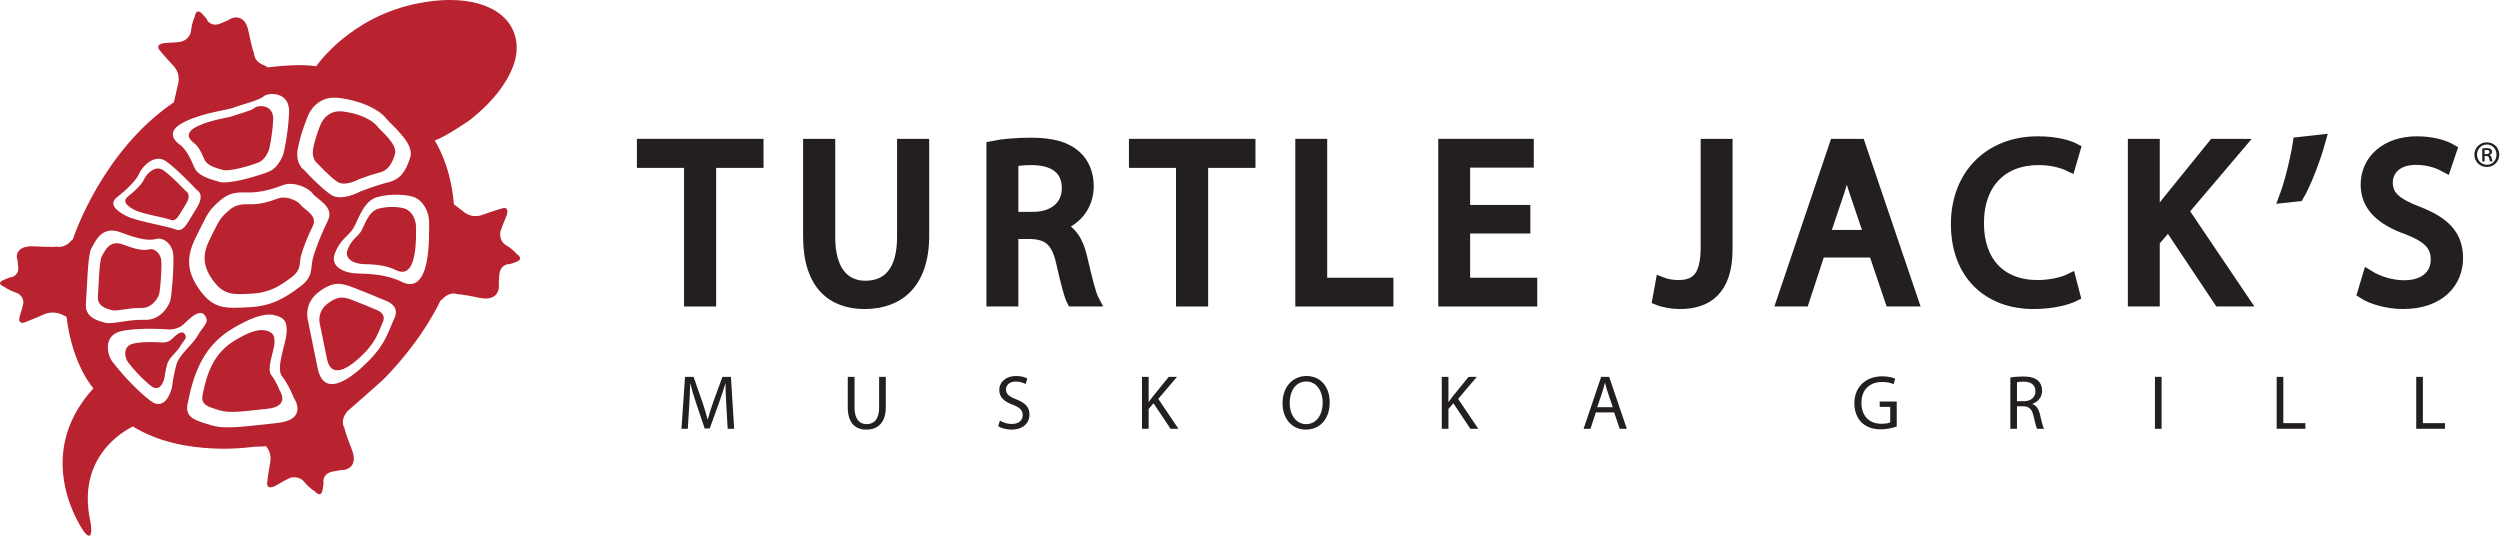 <svg width="210" height="45" viewBox="0 0 210 45" fill="none" xmlns="http://www.w3.org/2000/svg">
<g clip-path="url(#clip0_6213_866)">
<path fill-rule="evenodd" clip-rule="evenodd" d="M33.257 22.687C32.362 22.237 31.225 22.199 30.552 22.186C29.88 22.172 28.872 21.828 29.202 20.963C29.534 20.098 30.015 19.923 30.312 19.458C30.61 18.993 30.917 17.78 31.767 17.535C32.616 17.29 33.697 17.38 34.097 17.558C34.497 17.736 34.967 18.309 34.949 19.157C34.935 19.775 35.112 23.619 33.257 22.687ZM27.485 30.242L26.858 27.171C26.858 27.171 26.597 26.196 27.537 25.487C28.476 24.777 28.944 25.034 29.186 25.068C29.428 25.102 31.603 26.02 31.603 26.02C31.603 26.02 32.509 26.3 32.151 27.072C31.794 27.844 31.632 28.606 30.616 29.649C29.6 30.692 27.926 32.007 27.485 30.242ZM30.106 15.078C30.106 15.078 28.978 15.704 28.329 15.268C27.68 14.833 26.693 13.757 26.693 13.757C26.693 13.757 26.134 13.41 26.311 12.46C26.488 11.509 26.914 10.498 26.914 10.498C26.914 10.498 27.364 9.203 28.77 9.362C30.175 9.521 31.255 10.075 31.654 10.571C32.053 11.066 33.434 12.121 33.167 12.983C32.9 13.844 32.566 14.333 31.817 14.514C31.067 14.696 30.106 15.078 30.106 15.078ZM21.692 13.658C21.022 13.917 19.279 14.446 18.683 14.268C18.087 14.089 17.391 13.913 17.168 13.386C16.945 12.859 16.674 12.284 16.286 12.004C15.898 11.723 15.424 11.154 16.616 10.59C17.806 10.026 19.226 9.892 19.587 9.737C19.949 9.583 21.123 9.311 21.39 9.061C21.655 8.812 23.022 8.728 22.947 10.087C22.872 11.446 22.612 12.519 22.612 12.519C22.612 12.519 22.362 13.398 21.692 13.658ZM14.318 18.463C13.796 18.256 11.96 17.979 11.303 17.638C10.647 17.297 10.24 16.896 10.763 16.491C11.285 16.086 11.922 15.487 12.105 15.054C12.287 14.62 13.038 13.827 13.732 14.307C14.427 14.787 15.595 16.041 15.595 16.041C15.595 16.041 16.161 16.293 15.599 17.17C15.037 18.048 14.839 18.67 14.318 18.463ZM11.812 25.876C10.837 25.835 9.83 26.172 9.4 26.054C8.969 25.936 8.153 25.745 8.224 24.894C8.294 24.043 8.323 21.924 8.551 21.535C8.779 21.147 9.16 20.09 10.346 20.544C11.531 20.997 12.114 21.06 12.514 20.944C12.915 20.828 13.519 21.219 13.555 21.97C13.59 22.721 13.457 24.328 13.381 24.662C13.304 24.995 12.787 25.917 11.812 25.876ZM12.674 32.411C11.809 31.729 11.042 30.799 10.761 30.435C10.48 30.071 10.271 29.088 11.181 28.865C12.091 28.641 13.71 28.772 13.71 28.772C13.71 28.772 14.138 28.764 14.407 28.511C14.676 28.259 15.219 27.673 15.5 28.037C15.782 28.401 15.431 28.573 15.15 29.072C14.868 29.571 14.203 30.036 14.049 30.574C13.894 31.111 13.82 31.73 13.82 31.73C13.82 31.73 13.539 33.092 12.674 32.411ZM22.449 34.338C20.475 34.539 19.333 34.742 18.426 34.462C17.52 34.181 16.847 34.03 17.016 33.173C17.378 31.338 17.959 29.625 19.797 28.552C20.773 27.982 21.637 27.606 22.309 27.757C22.982 27.909 23.102 28.232 23.047 28.894C22.992 29.556 22.383 31 22.782 31.496C23.181 31.992 23.504 32.822 23.504 32.822C23.504 32.822 24.423 34.137 22.449 34.338ZM21.13 24.668C19.547 24.753 18.808 24.794 17.911 23.579C17.013 22.365 16.992 21.356 17.62 20.109C18.249 18.862 18.388 18.451 18.901 17.968C19.414 17.486 19.812 17.11 20.86 17.155C21.907 17.199 22.719 16.902 23.369 16.665C24.02 16.427 24.984 16.831 25.267 17.219C25.55 17.608 26.717 18.1 26.277 18.983C25.836 19.866 25.435 20.898 25.279 21.513C25.123 22.128 25.341 22.671 24.446 23.326C23.551 23.981 22.713 24.582 21.13 24.668ZM33.716 23.662C32.482 23.042 30.916 22.99 29.989 22.971C29.062 22.953 27.673 22.479 28.129 21.287C28.585 20.094 29.248 19.853 29.658 19.212C30.068 18.572 30.491 16.901 31.662 16.563C32.833 16.225 34.322 16.35 34.873 16.595C35.423 16.84 36.072 17.629 36.047 18.797C36.029 19.649 36.272 24.946 33.716 23.662ZM26.712 31.07L25.849 26.838C25.849 26.838 25.488 25.495 26.783 24.518C28.078 23.54 28.723 23.894 29.056 23.941C29.389 23.988 32.386 25.252 32.386 25.252C32.386 25.252 33.634 25.638 33.142 26.702C32.649 27.767 32.428 28.815 31.027 30.253C29.627 31.691 27.32 33.502 26.712 31.07ZM30.245 16.096C30.245 16.096 28.69 16.958 27.796 16.357C26.902 15.758 25.542 14.275 25.542 14.275C25.542 14.275 24.773 13.798 25.016 12.488C25.259 11.178 25.847 9.785 25.847 9.785C25.847 9.785 26.466 8 28.403 8.22C30.341 8.439 31.828 9.202 32.378 9.885C32.928 10.568 34.83 12.021 34.462 13.208C34.094 14.396 33.634 15.068 32.602 15.319C31.57 15.569 30.245 16.096 30.245 16.096ZM20.945 25.807C18.914 25.917 17.966 25.968 16.814 24.41C15.662 22.851 15.634 21.556 16.441 19.956C17.248 18.356 17.427 17.827 18.085 17.208C18.743 16.588 19.255 16.107 20.599 16.164C21.942 16.221 22.985 15.841 23.819 15.536C24.654 15.231 25.892 15.748 26.255 16.247C26.618 16.745 28.116 17.378 27.55 18.511C26.985 19.644 26.47 20.968 26.27 21.757C26.07 22.547 26.349 23.245 25.201 24.085C24.053 24.925 22.977 25.697 20.945 25.807ZM22.557 14.431C21.634 14.789 19.231 15.519 18.411 15.273C17.59 15.027 16.631 14.784 16.323 14.058C16.015 13.331 15.642 12.54 15.107 12.153C14.573 11.765 13.921 10.982 15.562 10.205C17.203 9.428 19.159 9.243 19.657 9.03C20.155 8.817 21.773 8.442 22.14 8.098C22.506 7.755 24.389 7.639 24.286 9.512C24.183 11.384 23.824 12.863 23.824 12.863C23.824 12.863 23.479 14.073 22.557 14.431ZM14.745 19.269C14.027 18.984 11.497 18.602 10.592 18.133C9.687 17.663 9.126 17.11 9.847 16.552C10.567 15.994 11.444 15.168 11.696 14.572C11.948 13.974 12.983 12.88 13.939 13.542C14.895 14.203 16.505 15.932 16.505 15.932C16.505 15.932 17.286 16.279 16.511 17.488C15.736 18.697 15.464 19.554 14.745 19.269ZM12.161 26.866C10.817 26.809 9.43 27.273 8.837 27.111C8.243 26.949 7.119 26.686 7.216 25.513C7.314 24.34 7.353 21.42 7.667 20.885C7.981 20.349 8.506 18.894 10.14 19.519C11.774 20.144 12.576 20.229 13.128 20.07C13.681 19.911 14.513 20.449 14.562 21.484C14.611 22.519 14.427 24.733 14.322 25.193C14.216 25.652 13.505 26.923 12.161 26.866ZM12.576 33.623C11.164 32.511 9.911 30.991 9.451 30.396C8.992 29.801 8.652 28.196 10.137 27.83C11.623 27.465 14.268 27.679 14.268 27.679C14.268 27.679 14.968 27.666 15.408 27.253C15.848 26.841 16.734 25.884 17.193 26.479C17.653 27.073 17.08 27.354 16.621 28.169C16.161 28.984 15.075 29.745 14.822 30.623C14.569 31.501 14.449 32.511 14.449 32.511C14.449 32.511 13.989 34.736 12.576 33.623ZM23.241 35.538C20.521 35.816 18.947 36.095 17.698 35.709C16.449 35.322 15.522 35.114 15.755 33.934C16.254 31.405 17.054 29.045 19.586 27.566C20.932 26.78 22.121 26.262 23.048 26.471C23.975 26.68 24.14 27.125 24.064 28.037C23.989 28.949 23.149 30.94 23.699 31.623C24.25 32.306 24.695 33.449 24.695 33.449C24.695 33.449 25.96 35.261 23.241 35.538ZM7.565 43.663C6.37 37.899 11.171 35.825 11.171 35.825C15.429 38.482 21.361 37.522 21.361 37.522C21.684 37.526 22.017 37.513 22.355 37.483C22.566 37.743 22.814 38.2 22.698 38.838C22.507 39.881 22.437 40.611 22.437 40.611C22.437 40.611 22.379 41.275 23.306 40.715C24.233 40.156 24.429 40.127 24.429 40.127C24.429 40.127 25.101 39.923 25.569 40.489C26.036 41.055 26.441 41.27 26.441 41.27C26.441 41.27 26.958 41.913 27.101 41.131C27.244 40.348 27.159 40.467 27.159 40.467C27.159 40.467 27.095 39.778 27.95 39.61C28.806 39.441 28.928 39.466 28.928 39.466C28.928 39.466 30.163 39.306 29.556 37.766C28.95 36.226 28.936 35.953 28.936 35.953C28.936 35.953 28.529 35.4 29.113 34.637C29.131 34.613 29.147 34.59 29.161 34.568L29.191 34.537C29.191 34.537 32.059 32.032 32.33 31.75C35.665 28.304 36.98 25.275 36.98 25.275L36.986 25.263C37.042 25.23 37.102 25.183 37.162 25.12C37.846 24.411 38.442 24.718 38.442 24.718C38.442 24.718 38.714 24.685 40.309 25.022C41.905 25.358 41.913 24.107 41.913 24.107C41.913 24.107 41.875 23.991 41.937 23.114C42 22.238 42.688 22.183 42.688 22.183C42.688 22.183 42.582 22.288 43.338 22.012C44.094 21.735 43.396 21.334 43.396 21.334C43.396 21.334 43.133 20.97 42.518 20.604C41.902 20.238 42.022 19.538 42.022 19.538C42.022 19.538 42.027 19.338 42.468 18.324C42.908 17.31 42.259 17.481 42.259 17.481C42.259 17.481 41.546 17.676 40.537 18.044C39.529 18.412 38.879 17.73 38.879 17.73L38.123 17.157C38.117 17.087 38.112 17.016 38.105 16.947C37.8 13.672 36.513 11.813 36.513 11.813C37.678 11.349 39.479 10.075 39.479 10.075C39.623 9.927 41.908 8.309 42.976 5.878C44.211 3.076 42.37 1.509 42.37 1.509C42.156 1.292 40.287 -0.727 35.123 0.28C29.381 1.396 26.559 5.567 26.559 5.567C25.34 5.35 23.314 5.558 22.48 5.661C22.421 5.594 22.333 5.536 22.207 5.492C21.303 5.175 21.342 4.488 21.342 4.488C21.342 4.488 21.205 4.252 20.874 2.63C20.544 1.008 19.423 1.553 19.423 1.553C19.423 1.553 19.334 1.641 18.526 1.971C17.719 2.302 17.398 1.69 17.398 1.69C17.398 1.69 17.533 1.742 16.988 1.166C16.441 0.59 16.359 1.413 16.359 1.413C16.359 1.413 16.138 1.816 16.055 2.547C15.971 3.278 15.298 3.476 15.298 3.476C15.298 3.476 15.118 3.56 14.038 3.602C12.957 3.644 13.368 4.168 13.368 4.168C13.368 4.168 13.823 4.74 14.551 5.508C15.279 6.277 14.927 7.179 14.927 7.179L14.613 8.584C8.578 12.687 6.208 19.841 6.125 20.098C6.074 20.132 6.022 20.177 5.971 20.235C5.397 20.897 4.762 20.717 4.762 20.717C4.762 20.717 4.498 20.777 2.871 20.692C1.244 20.608 1.415 21.632 1.415 21.632C1.415 21.632 1.47 21.723 1.533 22.448C1.597 23.172 0.923 23.299 0.923 23.299C0.923 23.299 1.014 23.201 0.305 23.517C-0.404 23.834 0.345 24.079 0.345 24.079C0.345 24.079 0.657 24.345 1.318 24.571C1.98 24.797 1.961 25.385 1.961 25.385C1.961 25.385 1.985 25.547 1.694 26.43C1.403 27.313 2.022 27.095 2.022 27.095C2.022 27.095 2.699 26.851 3.644 26.428C4.59 26.006 5.33 26.487 5.33 26.487L5.586 26.603C6.083 30.703 7.848 32.62 7.848 32.62C2.54 38.43 7.034 44.626 7.034 44.626C7.629 45.446 7.806 44.825 7.565 43.663Z" fill="#B8232F"/>
<path fill-rule="evenodd" clip-rule="evenodd" d="M57.961 13.601H54V12.164H63.636V13.601H59.657V25.245H57.961V13.601Z" fill="#231F20" stroke="#231F20" stroke-miterlimit="10"/>
<path fill-rule="evenodd" clip-rule="evenodd" d="M69.659 12.164V19.908C69.659 22.84 70.948 24.081 72.687 24.081C74.619 24.081 75.853 22.8 75.853 19.908V12.164H77.552V19.792C77.552 23.809 75.447 25.459 72.629 25.459C69.968 25.459 67.96 23.926 67.96 19.87V12.164H69.659Z" fill="#231F20" stroke="#231F20" stroke-miterlimit="10"/>
<path fill-rule="evenodd" clip-rule="evenodd" d="M85.042 18.297H86.76C88.557 18.297 89.693 17.308 89.693 15.812C89.693 14.124 88.477 13.385 86.701 13.367C85.892 13.367 85.311 13.445 85.042 13.522V18.297ZM83.361 12.339C84.211 12.164 85.427 12.066 86.585 12.066C88.379 12.066 89.537 12.398 90.35 13.133C91.008 13.717 91.374 14.61 91.374 15.619C91.374 17.346 90.292 18.492 88.92 18.957V19.016C89.926 19.365 90.525 20.295 90.833 21.655C91.258 23.479 91.567 24.74 91.835 25.245H90.096C89.886 24.858 89.599 23.752 89.229 22.121C88.844 20.315 88.15 19.637 86.625 19.578H85.042V25.245H83.361V12.339Z" fill="#231F20" stroke="#231F20" stroke-miterlimit="10"/>
<path fill-rule="evenodd" clip-rule="evenodd" d="M99.286 13.601H95.332V12.164H104.96V13.601H100.985V25.245H99.286V13.601Z" fill="#231F20" stroke="#231F20" stroke-miterlimit="10"/>
<path fill-rule="evenodd" clip-rule="evenodd" d="M109.306 12.164H110.984V23.829H116.546V25.245H109.306V12.164Z" fill="#231F20" stroke="#231F20" stroke-miterlimit="10"/>
<path fill-rule="evenodd" clip-rule="evenodd" d="M128.048 19.113H122.991V23.829H128.629V25.245H121.313V12.164H128.338V13.58H122.991V17.715H128.048V19.113Z" fill="#231F20" stroke="#231F20" stroke-miterlimit="10"/>
<path fill-rule="evenodd" clip-rule="evenodd" d="M143.355 12.164H145.036V20.916C145.036 24.391 143.337 25.459 141.097 25.459C140.48 25.459 139.728 25.324 139.303 25.147L139.554 23.771C139.898 23.908 140.403 24.023 140.962 24.023C142.469 24.023 143.355 23.344 143.355 20.781V12.164Z" fill="#231F20" stroke="#231F20" stroke-miterlimit="10"/>
<path fill-rule="evenodd" clip-rule="evenodd" d="M157.1 19.812L155.826 16.046C155.536 15.192 155.343 14.417 155.151 13.659H155.111C154.918 14.434 154.708 15.23 154.453 16.026L153.183 19.812H157.1ZM152.835 21.131L151.484 25.245H149.745L154.166 12.164H156.192L160.633 25.245H158.836L157.446 21.131H152.835Z" fill="#231F20" stroke="#231F20" stroke-miterlimit="10"/>
<path fill-rule="evenodd" clip-rule="evenodd" d="M174.241 24.819C173.624 25.129 172.389 25.459 170.803 25.459C167.136 25.459 164.376 23.11 164.376 18.821C164.376 14.726 167.136 11.95 171.173 11.95C172.792 11.95 173.816 12.299 174.259 12.533L173.856 13.911C173.217 13.601 172.309 13.367 171.231 13.367C168.181 13.367 166.152 15.327 166.152 18.762C166.152 21.966 167.986 24.023 171.151 24.023C172.175 24.023 173.217 23.809 173.892 23.479L174.241 24.819Z" fill="#231F20" stroke="#231F20" stroke-miterlimit="10"/>
<path fill-rule="evenodd" clip-rule="evenodd" d="M179.24 12.164H180.921V18.472H180.979C181.324 17.966 181.673 17.501 182 17.074L185.975 12.164H188.063L183.35 17.715L188.429 25.245H186.44L182.156 18.821L180.921 20.257V25.245H179.24V12.164Z" fill="#231F20" stroke="#231F20" stroke-miterlimit="10"/>
<path fill-rule="evenodd" clip-rule="evenodd" d="M194.856 11.813C194.413 13.425 193.582 15.523 193.044 16.413L191.962 16.532C192.387 15.404 192.889 13.385 193.099 12.009L194.856 11.813Z" fill="#231F20" stroke="#231F20" stroke-miterlimit="10"/>
<path fill-rule="evenodd" clip-rule="evenodd" d="M198.948 23.187C199.703 23.654 200.803 24.041 201.962 24.041C203.679 24.041 204.681 23.13 204.681 21.811C204.681 20.588 203.987 19.889 202.23 19.209C200.106 18.452 198.796 17.346 198.796 15.502C198.796 13.464 200.473 11.95 203.004 11.95C204.332 11.95 205.302 12.261 205.879 12.591L205.414 13.969C204.99 13.735 204.122 13.348 202.945 13.348C201.166 13.348 200.495 14.417 200.495 15.309C200.495 16.532 201.286 17.134 203.079 17.829C205.28 18.684 206.398 19.753 206.398 21.675C206.398 23.692 204.913 25.459 201.845 25.459C200.589 25.459 199.22 25.07 198.523 24.603L198.948 23.187Z" fill="#231F20" stroke="#231F20" stroke-miterlimit="10"/>
<path fill-rule="evenodd" clip-rule="evenodd" d="M61.014 34.101C60.982 33.494 60.942 32.762 60.949 32.218H60.931C60.782 32.731 60.601 33.281 60.383 33.875L59.617 35.991H59.192L58.491 33.914C58.284 33.299 58.114 32.737 57.99 32.218H57.975C57.965 32.762 57.932 33.494 57.892 34.147L57.776 36.017H57.242L57.544 31.656H58.259L58.999 33.766C59.177 34.303 59.326 34.78 59.439 35.233H59.457C59.566 34.793 59.718 34.315 59.914 33.766L60.684 31.656H61.399L61.668 36.017H61.123L61.014 34.101Z" fill="#231F20"/>
<path fill-rule="evenodd" clip-rule="evenodd" d="M71.78 31.656V34.236C71.78 35.215 72.212 35.627 72.789 35.627C73.432 35.627 73.846 35.202 73.846 34.236V31.656H74.408V34.198C74.408 35.538 73.707 36.088 72.771 36.088C71.881 36.088 71.213 35.577 71.213 34.224V31.656H71.78Z" fill="#231F20"/>
<path fill-rule="evenodd" clip-rule="evenodd" d="M83.993 35.33C84.244 35.485 84.611 35.614 84.995 35.614C85.569 35.614 85.903 35.312 85.903 34.87C85.903 34.463 85.67 34.231 85.086 34.003C84.378 33.753 83.939 33.383 83.939 32.767C83.939 32.09 84.498 31.584 85.34 31.584C85.787 31.584 86.106 31.687 86.299 31.798L86.146 32.258C86.004 32.18 85.714 32.05 85.322 32.05C84.73 32.05 84.505 32.406 84.505 32.703C84.505 33.112 84.77 33.311 85.366 33.545C86.103 33.83 86.477 34.187 86.477 34.826C86.477 35.498 85.979 36.087 84.955 36.087C84.538 36.087 84.08 35.958 83.848 35.803L83.993 35.33Z" fill="#231F20"/>
<path fill-rule="evenodd" clip-rule="evenodd" d="M95.927 31.656H96.486V33.758H96.504C96.621 33.59 96.737 33.435 96.846 33.293L98.175 31.656H98.868L97.296 33.506L98.988 36.017H98.327L96.897 33.875L96.486 34.353V36.017H95.927V31.656Z" fill="#231F20"/>
<path fill-rule="evenodd" clip-rule="evenodd" d="M108.333 33.861C108.333 34.793 108.834 35.627 109.717 35.627C110.603 35.627 111.107 34.806 111.107 33.817C111.107 32.95 110.657 32.045 109.724 32.045C108.794 32.045 108.333 32.904 108.333 33.861ZM111.695 33.789C111.695 35.292 110.791 36.087 109.684 36.087C108.54 36.087 107.734 35.193 107.734 33.875C107.734 32.492 108.587 31.584 109.746 31.584C110.929 31.584 111.695 32.497 111.695 33.789Z" fill="#231F20"/>
<path fill-rule="evenodd" clip-rule="evenodd" d="M121.11 31.656H121.669V33.758H121.69C121.807 33.59 121.919 33.435 122.032 33.293L123.357 31.656H124.051L122.483 33.506L124.174 36.017H123.509L122.083 33.875L121.669 34.353V36.017H121.11V31.656Z" fill="#231F20"/>
<path fill-rule="evenodd" clip-rule="evenodd" d="M135.473 34.205L135.048 32.95C134.953 32.665 134.888 32.406 134.822 32.154H134.812C134.747 32.413 134.674 32.678 134.59 32.944L134.165 34.205H135.473ZM134.05 34.644L133.599 36.017H133.022L134.496 31.656H135.168L136.653 36.017H136.054L135.589 34.644H134.05Z" fill="#231F20"/>
<path fill-rule="evenodd" clip-rule="evenodd" d="M159.326 35.823C159.076 35.914 158.578 36.062 157.994 36.062C157.336 36.062 156.796 35.892 156.371 35.485C155.997 35.124 155.765 34.541 155.765 33.861C155.772 32.563 156.662 31.61 158.117 31.61C158.619 31.61 159.01 31.721 159.196 31.811L159.062 32.271C158.829 32.167 158.539 32.085 158.103 32.085C157.046 32.085 156.36 32.742 156.36 33.837C156.36 34.941 157.021 35.596 158.034 35.596C158.397 35.596 158.651 35.543 158.778 35.48V34.178H157.896V33.728H159.326V35.823Z" fill="#231F20"/>
<path fill-rule="evenodd" clip-rule="evenodd" d="M169.427 33.7H170.001C170.6 33.7 170.977 33.37 170.977 32.873C170.977 32.309 170.571 32.063 169.982 32.057C169.71 32.057 169.518 32.084 169.427 32.108V33.7ZM168.868 31.714C169.151 31.656 169.554 31.625 169.942 31.625C170.542 31.625 170.926 31.734 171.199 31.979C171.417 32.174 171.537 32.47 171.537 32.808C171.537 33.383 171.177 33.766 170.719 33.921V33.939C171.057 34.056 171.253 34.366 171.358 34.821C171.5 35.427 171.602 35.848 171.693 36.017H171.111C171.043 35.887 170.945 35.52 170.825 34.976C170.694 34.374 170.461 34.147 169.953 34.127H169.427V36.017H168.868V31.714Z" fill="#231F20"/>
<path d="M181.575 31.656H181.016V36.017H181.575V31.656Z" fill="#231F20"/>
<path fill-rule="evenodd" clip-rule="evenodd" d="M191.24 31.656H191.799V35.544H193.651V36.017H191.24V31.656Z" fill="#231F20"/>
<path fill-rule="evenodd" clip-rule="evenodd" d="M202.963 31.656H203.522V35.544H205.378V36.017H202.963V31.656Z" fill="#231F20"/>
<path fill-rule="evenodd" clip-rule="evenodd" d="M208.707 12.947H208.845C208.991 12.947 209.121 12.901 209.121 12.774C209.121 12.668 209.056 12.597 208.863 12.597C208.787 12.597 208.74 12.604 208.707 12.609V12.947ZM208.707 13.557H208.508V12.476C208.62 12.454 208.733 12.441 208.881 12.441C209.059 12.441 209.154 12.476 209.222 12.525C209.288 12.571 209.332 12.657 209.332 12.752C209.332 12.889 209.238 12.973 209.121 13.013V13.026C209.215 13.064 209.266 13.148 209.299 13.283C209.332 13.451 209.349 13.517 209.375 13.557H209.172C209.139 13.517 209.114 13.42 209.088 13.27C209.059 13.153 208.991 13.102 208.834 13.102H208.707V13.557ZM208.889 12.138C208.424 12.138 208.071 12.52 208.071 12.985C208.071 13.464 208.424 13.839 208.9 13.839C209.365 13.845 209.706 13.464 209.706 12.991C209.706 12.52 209.365 12.138 208.892 12.138H208.889ZM208.9 11.957C209.48 11.957 209.938 12.41 209.938 12.985C209.938 13.575 209.48 14.027 208.892 14.027C208.308 14.027 207.847 13.575 207.847 12.985C207.847 12.41 208.308 11.957 208.892 11.957H208.9Z" fill="#231F20"/>
</g>
<defs>
<clipPath id="clip0_6213_866">
<rect width="210" height="45" fill="white"/>
</clipPath>
</defs>
</svg>
